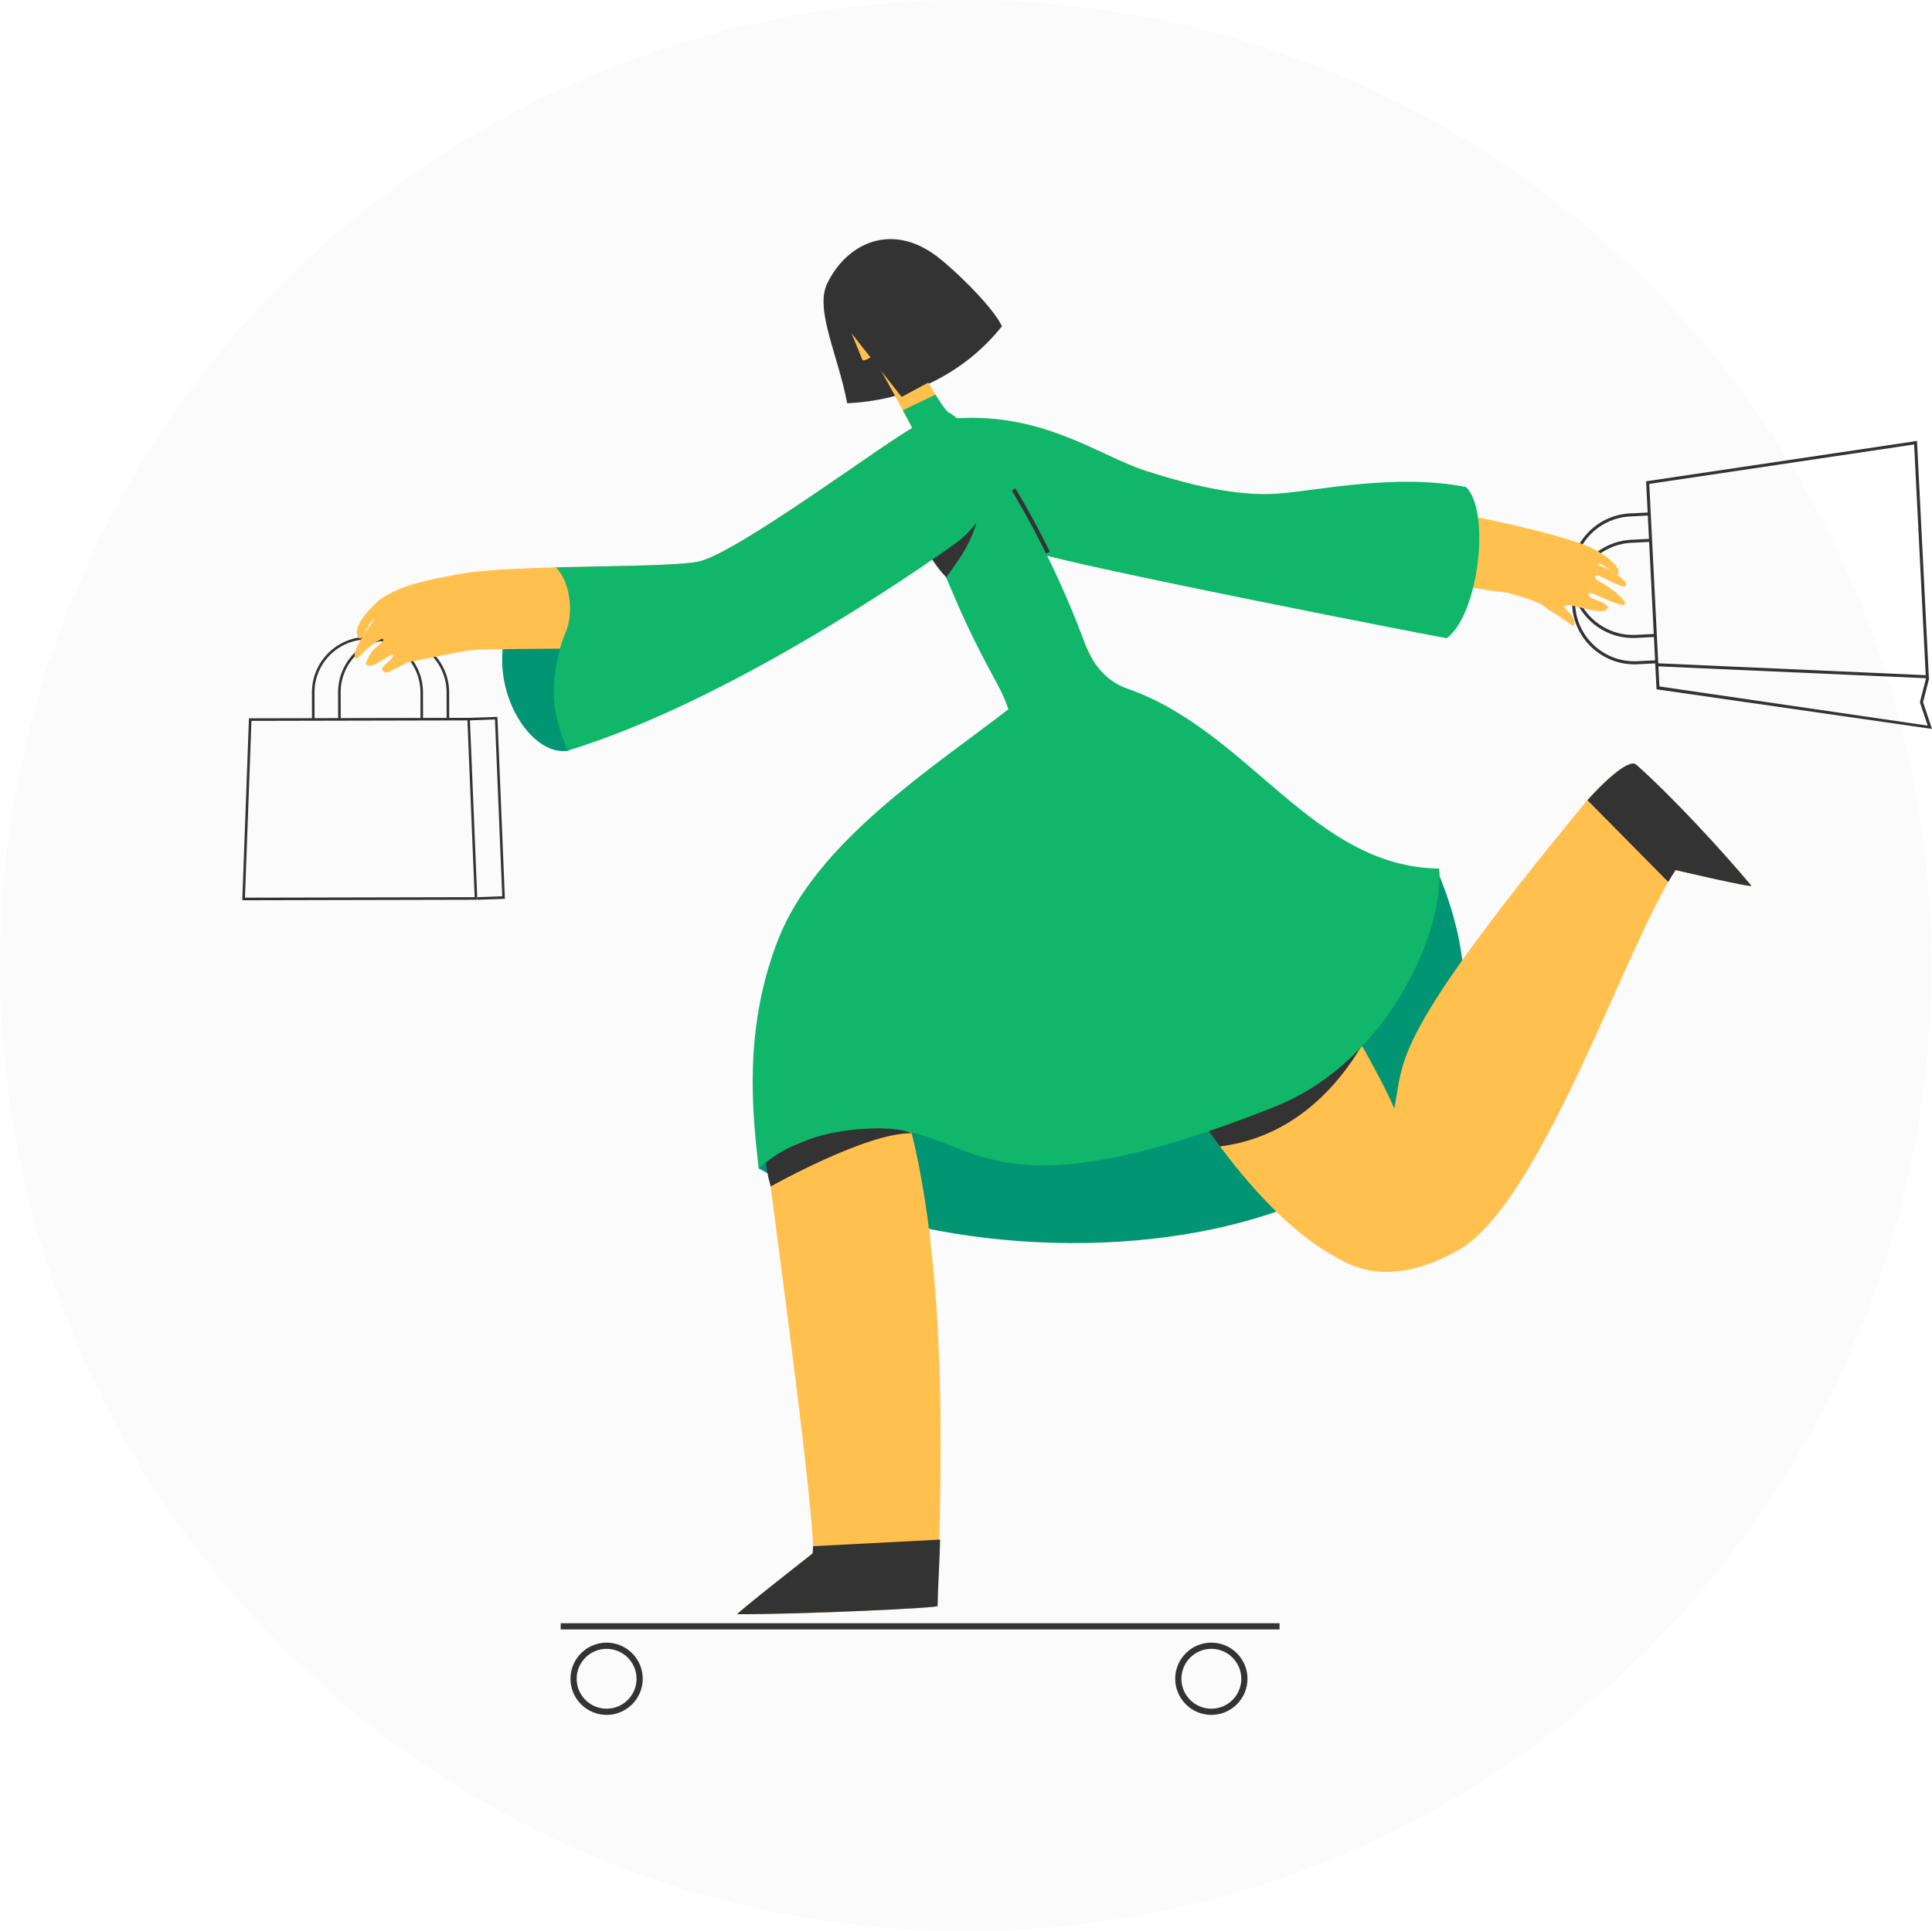 <?xml version="1.0" encoding="UTF-8" standalone="no"?>
<!-- Generator: Adobe Illustrator 27.2.0, SVG Export Plug-In . SVG Version: 6.00 Build 0)  -->

<svg
   version="1.1"
   id="Lager_1"
   x="0px"
   y="0px"
   viewBox="0 0 820.704 820.48"
   xml:space="preserve"
   sodipodi:docname="bag-skate.svg"
   width="820.704"
   height="820.48"
   inkscape:version="1.1.2 (0a00cf5339, 2022-02-04)"
   xmlns:inkscape="http://www.inkscape.org/namespaces/inkscape"
   xmlns:sodipodi="http://sodipodi.sourceforge.net/DTD/sodipodi-0.dtd"
   xmlns="http://www.w3.org/2000/svg"
   xmlns:svg="http://www.w3.org/2000/svg"><defs
   id="defs295" /><sodipodi:namedview
   id="namedview293"
   pagecolor="#ffffff"
   bordercolor="#666666"
   borderopacity="1.0"
   inkscape:pageshadow="2"
   inkscape:pageopacity="0.0"
   inkscape:pagecheckerboard="0"
   showgrid="false"
   fit-margin-top="0"
   fit-margin-left="0"
   fit-margin-right="0"
   fit-margin-bottom="0"
   inkscape:zoom="0.90556369"
   inkscape:cx="356.68391"
   inkscape:cy="393.1253"
   inkscape:window-width="3440"
   inkscape:window-height="1403"
   inkscape:window-x="1920"
   inkscape:window-y="0"
   inkscape:window-maximized="1"
   inkscape:current-layer="Lager_1"
   inkscape:snap-page="true"
   inkscape:snap-object-midpoints="true"
   inkscape:snap-center="true"
   inkscape:snap-midpoints="true"
   inkscape:snap-smooth-nodes="true"
   inkscape:snap-intersection-paths="true"
   inkscape:object-paths="true"
   showborder="true"
   inkscape:showpageshadow="false"
   borderlayer="true" />
<style
   type="text/css"
   id="style2">
	.st0{fill:#333333;}
	.st1{fill:#019573;}
	.st2{fill:#FFC04D;}
	.st3{fill:#10B66A;}
	.st4{fill:#F59CC4;}
	.st5{fill:#F2D0A1;}
	.st6{fill:none;}
</style>
<circle
   style="opacity:0.891;fill:#000000;fill-opacity:0.02;stroke:none;stroke-width:0.219;stroke-linecap:round;stroke-linejoin:round;stroke-miterlimit:10;paint-order:markers fill stroke"
   id="path1741"
   cx="410.24"
   cy="410.24"
   r="410.24" /><g
   id="g20"
   transform="translate(-211.116,23.565)">
	<g
   id="g6">
		<polygon
   class="st0"
   points="910.37,180.92 910.94,180.83 1025.33,163.79 1025.52,165.07 911.71,182.02 915.54,258.24 1029.15,263.28 1024.16,163.85 1025.45,163.79 1030.51,264.63 914.31,259.48 "
   id="polygon4" />
	</g>
	<g
   id="g10">
		<polygon
   class="st0"
   points="916.03,268.07 1029.99,284.71 1026.68,274.8 1029.39,264.19 1030.64,264.51 1028.03,274.75 1031.82,286.12 914.8,269.29 914.24,258.19 915.53,258.13 "
   id="polygon8" />
	</g>
	<g
   id="g14">
		<path
   class="st0"
   d="m 914.64,245.73 0.06,1.29 -8.55,0.43 c -14.58,0.73 -27.04,-10.54 -27.77,-25.12 -0.73,-14.58 10.54,-27.04 25.12,-27.77 l 8.17,-0.41 0.06,1.29 -8.17,0.41 c -13.87,0.7 -24.59,12.54 -23.89,26.41 0.7,13.87 12.54,24.59 26.41,23.89 z"
   id="path12" />
	</g>
	<g
   id="g18">
		<path
   class="st0"
   d="m 914.88,256.94 0.06,1.29 -8.22,0.41 c -14.58,0.73 -27.04,-10.54 -27.77,-25.12 -0.73,-14.58 10.54,-27.04 25.12,-27.77 l 8.17,-0.41 0.06,1.29 -8.17,0.41 c -13.87,0.7 -24.59,12.54 -23.89,26.41 0.7,13.87 12.54,24.59 26.41,23.89 z"
   id="path16" />
	</g>
</g>
<g
   id="g38"
   transform="translate(-211.116,23.565)">
	<g
   id="g24">
		<path
   class="st0"
   d="m 413.88,358.69 -99.84,0.22 0.02,-0.57 2.81,-76.74 93.83,-0.2 0.02,0.52 z m -98.71,-0.88 97.58,-0.21 -3.08,-75.11 -91.74,0.2 z"
   id="path22" />
	</g>
	<g
   id="g28">
		<polygon
   class="st0"
   points="410.67,282.49 410.66,281.4 422.42,281 422.44,281.52 425.59,358.29 413.91,358.69 413.9,357.6 424.46,357.2 421.37,282.09 "
   id="polygon26" />
	</g>
	<g
   id="g32">
		<path
   class="st0"
   d="m 344.74,282.34 h -1.09 l -0.03,-11.69 c -0.03,-13.01 10.53,-23.61 23.54,-23.64 13.01,-0.03 23.61,10.53 23.64,23.54 l 0.03,11.47 h -1.09 l -0.03,-11.47 c -0.03,-12.41 -10.14,-22.48 -22.55,-22.45 -12.41,0.03 -22.48,10.14 -22.45,22.55 z"
   id="path30" />
	</g>
	<g
   id="g36">
		<path
   class="st0"
   d="m 355.85,282.31 h -1.09 l -0.03,-11.69 c -0.03,-13.01 10.53,-23.61 23.54,-23.64 13.01,-0.03 23.61,10.53 23.64,23.54 l 0.03,11.47 h -1.09 l -0.03,-11.47 c -0.03,-12.41 -10.14,-22.48 -22.55,-22.45 -12.41,0.03 -22.48,10.14 -22.45,22.55 z"
   id="path34" />
	</g>
</g>
<g
   id="g42"
   transform="translate(-211.116,23.565)">
	<path
   class="st1"
   d="m 821.57,346.08 c 66.4,157.26 -169.9,193.21 -288.19,126.74 4.43,-17.01 268.15,-107.64 288.19,-126.74 z"
   id="path40" />
</g>
<g
   id="g48"
   transform="translate(-211.116,23.565)">
	<g
   id="g46">
		<path
   class="st2"
   d="m 697.74,176.45 c 18,5.82 39.11,11.11 56.51,9.7 28.4,-2.3 104.21,12.48 128.99,21.42 10.13,3.66 16.99,10.74 15.25,12.53 -1.75,1.79 -7,-6.05 -8.95,-3.69 5.04,1.5 12.92,6.41 12.29,8.71 -0.63,2.3 -11.64,-5.04 -12.7,-4.13 -1.06,0.91 0.44,1.94 0.69,2.07 5.19,2.66 11.8,7.91 11.59,10 -0.21,2.09 -13.03,-4.43 -14.11,-4.6 -1.09,-0.17 -2.02,-0.25 -0.99,1.35 1.03,1.61 4.62,1.14 8,4.5 -1.23,5.19 -17.67,-3 -18.74,-0.07 l -0.07,-0.03 c 0.65,0.83 1.4,1.69 2.23,2.55 3.42,3.53 2.08,6.57 0.82,5.09 -0.36,-0.42 -3.46,-2.39 -3.88,-2.73 -2.39,-1.89 -4.88,-2.67 -7.73,-5.22 -2.44,-2.19 -15.46,-5.64 -15.46,-5.64 -9.69,-1.04 -17.12,-3.16 -26.63,-2.59 -70.3,4.26 -155.16,-8.22 -175.58,-14.96 l -36.56,-56.19 c 40.43,-4.07 64.35,15.25 85.03,21.93 z"
   id="path44" />
	</g>
</g>
<g
   id="g52"
   transform="translate(-211.116,23.565)">
	<path
   class="st3"
   d="m 697.74,176.45 c 18,5.82 39.11,11.11 56.51,9.7 16.75,-1.35 50.05,-8.63 79.59,-2.81 10.53,10.01 5.55,53.99 -8.15,64.23 -0.93,0.01 -155.99,-30.12 -176.41,-36.87 l -36.56,-56.19 c 40.42,-4.06 64.34,15.26 85.02,21.94 z"
   id="path50" />
</g>
<g
   id="g56"
   transform="translate(-211.116,23.565)">
	<path
   class="st1"
   d="m 452.92,295.31 c -21.93,4.39 -48.46,-50.73 -5.65,-77.83 22.02,9.17 13.38,44.13 5.65,77.83 z"
   id="path54" />
</g>
<g
   id="g60"
   transform="translate(-211.116,23.565)">
	<path
   class="st0"
   d="m 571,147.75 c -3.88,-20.57 -13.9,-39.78 -8.46,-50.94 8.28,-16.97 26.63,-25.51 45.23,-12.44 7.14,5.02 24.76,21.8 28.99,30.67 -13.23,16.55 -35.12,31.32 -65.76,32.71 z"
   id="path58" />
</g>
<g
   id="g66"
   transform="translate(-211.116,23.565)">
	<g
   id="g64">
		<path
   class="st2"
   d="m 652.41,276.93 c -32.77,22.09 -79.96,79.08 -101.75,102.8 -13.34,14.52 -20.05,37.34 -17.56,60.1 1.1,10.09 26.59,194.51 23.04,196.72 0,0 -32.84,25.72 -31.8,25.68 28.47,0.03 85.02,-2.65 85.04,-3.45 0.76,-41.28 6.68,-146.22 -15.04,-215.58 35.09,-27.57 54.42,-52.2 79.53,-82.57 z"
   id="path62" />
	</g>
</g>
<g
   id="g72"
   transform="translate(-211.116,23.565)">
	<g
   id="g70">
		<path
   class="st4"
   d="m 731.95,316.4 c -0.36,-1.43 -0.77,-2.81 -1.2,-4.15 0.43,1.34 0.83,2.72 1.2,4.15 z"
   id="path68" />
	</g>
</g>
<g
   id="g78"
   transform="translate(-211.116,23.565)">
	<g
   id="g76">
		<path
   class="st4"
   d="m 720.03,292.7 c -0.81,-0.97 -1.65,-1.9 -2.51,-2.81 0.85,0.91 1.7,1.84 2.51,2.81 z"
   id="path74" />
	</g>
</g>
<g
   id="g84"
   transform="translate(-211.116,23.565)">
	<g
   id="g82">
		<path
   class="st4"
   d="m 724.78,299.27 c -0.66,-1.06 -1.34,-2.08 -2.05,-3.07 0.71,0.99 1.39,2.02 2.05,3.07 z"
   id="path80" />
	</g>
</g>
<g
   id="g90"
   transform="translate(-211.116,23.565)">
	<g
   id="g88">
		<path
   class="st4"
   d="m 717.09,289.44 c -0.83,-0.87 -1.68,-1.71 -2.56,-2.53 0.88,0.82 1.73,1.66 2.56,2.53 z"
   id="path86" />
	</g>
</g>
<g
   id="g96"
   transform="translate(-211.116,23.565)">
	<g
   id="g94">
		<path
   class="st4"
   d="m 722.35,295.69 c -0.75,-1.02 -1.52,-2.03 -2.32,-2.99 0.81,0.97 1.57,1.97 2.32,2.99 z"
   id="path92" />
	</g>
</g>
<g
   id="g102"
   transform="translate(-211.116,23.565)">
	<g
   id="g100">
		<path
   class="st4"
   d="m 727.04,303.25 c -0.6,-1.16 -1.23,-2.27 -1.88,-3.36 0.65,1.08 1.28,2.2 1.88,3.36 z"
   id="path98" />
	</g>
</g>
<g
   id="g108"
   transform="translate(-211.116,23.565)">
	<g
   id="g106">
		<path
   class="st4"
   d="m 730.49,311.48 c -0.45,-1.34 -0.93,-2.64 -1.45,-3.89 0.52,1.25 1,2.55 1.45,3.89 z"
   id="path104" />
	</g>
</g>
<g
   id="g114"
   transform="translate(-211.116,23.565)">
	<g
   id="g112">
		<path
   class="st4"
   d="m 728.86,307.16 c -0.51,-1.21 -1.06,-2.38 -1.63,-3.52 0.57,1.14 1.11,2.31 1.63,3.52 z"
   id="path110" />
	</g>
</g>
<g
   id="g120"
   transform="translate(-211.116,23.565)">
	<g
   id="g118">
		<path
   class="st4"
   d="m 672.08,250.07 c 0.02,0.03 0.04,0.06 0.06,0.1 0,0 0,0 0,0 -0.03,-0.04 -0.05,-0.07 -0.06,-0.1 z"
   id="path116" />
	</g>
</g>
<g
   id="g126"
   transform="translate(-211.116,23.565)">
	<g
   id="g124">
		<path
   class="st4"
   d="M 720.03,292.7 Z"
   id="path122" />
	</g>
</g>
<g
   id="g132"
   transform="translate(-211.116,23.565)">
	<g
   id="g130">
		<path
   class="st4"
   d="m 727.23,303.64 c -0.07,-0.13 -0.13,-0.27 -0.19,-0.4 0.06,0.14 0.12,0.27 0.19,0.4 z"
   id="path128" />
	</g>
</g>
<g
   id="g138"
   transform="translate(-211.116,23.565)">
	<g
   id="g136">
		<path
   class="st4"
   d="m 725.15,299.89 c -0.12,-0.21 -0.25,-0.41 -0.38,-0.62 0.13,0.21 0.26,0.41 0.38,0.62 z"
   id="path134" />
	</g>
</g>
<g
   id="g144"
   transform="translate(-211.116,23.565)">
	<g
   id="g142">
		<path
   class="st4"
   d="m 722.73,296.2 c -0.12,-0.17 -0.25,-0.34 -0.37,-0.51 0.12,0.17 0.25,0.34 0.37,0.51 z"
   id="path140" />
	</g>
</g>
<g
   id="g150"
   transform="translate(-211.116,23.565)">
	<g
   id="g148">
		<path
   class="st4"
   d="m 730.75,312.26 c -0.08,-0.26 -0.17,-0.52 -0.26,-0.78 0.09,0.26 0.18,0.51 0.26,0.78 z"
   id="path146" />
	</g>
</g>
<g
   id="g156"
   transform="translate(-211.116,23.565)">
	<g
   id="g154">
		<path
   class="st4"
   d="m 729.05,307.59 c -0.06,-0.15 -0.13,-0.29 -0.19,-0.43 0.06,0.15 0.12,0.29 0.19,0.43 z"
   id="path152" />
	</g>
</g>
<g
   id="g162"
   transform="translate(-211.116,23.565)">
	<g
   id="g160">
		<path
   class="st4"
   d="m 732.13,317.14 c -0.06,-0.25 -0.12,-0.5 -0.18,-0.74 0.06,0.25 0.12,0.5 0.18,0.74 z"
   id="path158" />
	</g>
</g>
<g
   id="g168"
   transform="translate(-211.116,23.565)">
	<g
   id="g166">
		<path
   class="st4"
   d="m 717.51,289.89 c -0.14,-0.15 -0.28,-0.3 -0.42,-0.45 0.15,0.15 0.28,0.3 0.42,0.45 z"
   id="path164" />
	</g>
</g>
<g
   id="g174"
   transform="translate(-211.116,23.565)">
	<g
   id="g172">
		<path
   class="st4"
   d="m 619.29,161.49 c -0.22,-0.36 -0.44,-0.71 -0.66,-1.07 0.22,0.36 0.44,0.71 0.66,1.07 z"
   id="path170" />
	</g>
</g>
<g
   id="g180"
   transform="translate(-211.116,23.565)">
	<g
   id="g178">
		<path
   class="st4"
   d="m 622.9,167.38 c -0.23,-0.38 -0.45,-0.74 -0.68,-1.11 0.22,0.37 0.45,0.73 0.68,1.11 z"
   id="path176" />
	</g>
</g>
<g
   id="g186"
   transform="translate(-211.116,23.565)">
	<g
   id="g184">
		<path
   class="st4"
   d="m 621.06,164.36 c -0.23,-0.38 -0.46,-0.75 -0.69,-1.12 0.23,0.38 0.45,0.74 0.69,1.12 z"
   id="path182" />
	</g>
</g>
<g
   id="g192"
   transform="translate(-211.116,23.565)">
	<g
   id="g190">
		<path
   class="st4"
   d="m 622.22,166.26 c -0.39,-0.64 -0.78,-1.28 -1.16,-1.9 0.38,0.62 0.77,1.26 1.16,1.9 z"
   id="path188" />
	</g>
</g>
<g
   id="g198"
   transform="translate(-211.116,23.565)">
	<g
   id="g196">
		<path
   class="st4"
   d="m 620.37,163.24 c -0.36,-0.59 -0.73,-1.18 -1.08,-1.75 0.36,0.57 0.72,1.16 1.08,1.75 z"
   id="path194" />
	</g>
</g>
<g
   id="g204"
   transform="translate(-211.116,23.565)">
	<g
   id="g202">
		<path
   class="st4"
   d="m 618.63,160.43 c -0.33,-0.54 -0.66,-1.07 -0.98,-1.58 0.32,0.51 0.65,1.04 0.98,1.58 z"
   id="path200" />
	</g>
</g>
<g
   id="g210"
   transform="translate(-211.116,23.565)">
	<g
   id="g208">
		<path
   class="st4"
   d="m 607.89,143.93 c -0.25,-0.36 -0.47,-0.68 -0.7,-1 0.22,0.32 0.45,0.64 0.7,1 z"
   id="path206" />
	</g>
</g>
<g
   id="g216"
   transform="translate(-211.116,23.565)">
	<g
   id="g214">
		<path
   class="st2"
   d="m 955.07,352.7 c -12.59,-15.01 -33.35,-37.58 -48.88,-51.39 -3.76,-3.34 -18.34,12.1 -22.14,16.71 -82.93,100.69 -76.37,108.22 -80.65,129.4 -11.36,-27.57 -67.85,-114.93 -70.36,-126.09 -6.3,-28 -20.73,-39.59 -43.13,-51.84 -3.8,-2.08 -7.74,-3.65 -11.08,-7.32 -2.56,-2.81 -4.75,-7.85 -6.75,-12.1 -20.89,-44.56 -48.12,-83.9 -56.02,-93.88 -0.72,-0.91 -16.77,-26.82 -20.89,-34.88 -2.65,-5.19 -10.57,-23.33 -14.41,-27.36 -9.07,-9.53 -14.71,0.68 -15.15,6.38 0,0.06 11.84,28.95 11.84,28.95 0.63,1.1 4.45,-1.69 4.45,-1.69 0,0 17.05,30.55 17.02,31.54 -0.1,4.17 -1.16,5.97 -1.33,10.96 -0.79,23.68 -0.16,33.57 15.32,51.5 l 25.17,41.22 c 7.18,11.76 11.36,25.09 12.37,38.84 1.34,18.23 61.37,172.35 127.98,208.79 5.08,2.78 21.99,14.29 52.21,-2.9 35.64,-20.27 72,-131.83 92.26,-161.45 0.01,-0.01 33.15,7.78 32.17,6.61 z"
   id="path212" />
	</g>
</g>
<g
   id="g222"
   transform="translate(-211.116,23.565)">
	<g
   id="g220">
		<path
   class="st2"
   d="m 599.61,157.79 c -9.96,4.67 -76.09,54.39 -92.17,57.31 -16.08,2.92 -79.17,0.96 -101.69,5.31 -10.6,2.05 -23.5,4.05 -33.04,10.56 0,0 -11.7,9.82 -9.82,15.25 1.88,5.43 4.15,-5.57 7.21,-6.67 0.47,-0.17 -10.76,13.77 -7.84,16.7 0.64,0.64 5,-5.65 11.06,-8.38 0.47,-0.21 0.83,0.52 0.45,0.92 -3.35,3.59 -4.5,2.89 -7.23,9.3 -0.06,0.14 -0.05,0.34 0.05,0.47 2.02,2.58 6.9,-2.14 11.16,-4.09 0.32,-0.15 0.61,0.32 0.41,0.66 -1.98,3.39 -6.85,4.96 -3.57,6.98 0.96,0.59 5.82,-2.49 9.71,-4.23 0.81,-0.36 23.03,-4.61 23.03,-4.61 2.02,-0.42 4.05,-0.68 6.1,-0.77 15.06,-0.63 75.16,-0.56 85.23,-0.38 1.87,0.03 27.4,-1.36 37.94,-6 13.99,-6.16 79.19,-37.87 81.14,-39.37 32.58,-25.08 -0.84,-63.51 -18.13,-48.96 z"
   id="path218" />
	</g>
</g>
<g
   id="g228"
   transform="translate(-211.116,23.565)">
	<g
   id="g226">
		<path
   class="st4"
   d="m 733.13,321.83 c -0.29,-1.62 -0.63,-3.18 -1,-4.69 0.36,1.52 0.71,3.07 1,4.69 z"
   id="path224" />
	</g>
</g>
<g
   id="g232"
   transform="translate(-211.116,23.565)">
	<path
   class="st5"
   d="m 524.34,662.23 c -1.04,0.04 31.8,-25.68 31.8,-25.68 0.24,-0.15 0.34,-1.14 0.34,-2.84 h 53.54 c -0.26,9.78 -0.52,18.28 -0.65,25.07 -0.01,0.79 -56.56,3.48 -85.03,3.45 z"
   id="path230" />
</g>
<g
   id="g236"
   transform="translate(-211.116,23.565)">
	<path
   class="st6"
   d="m 894.95,218.75 c -1.85,-1 -3.78,-1.85 -5.42,-2.33 1.14,-1.37 3.39,0.7 5.42,2.33 z"
   id="path234" />
</g>
<g
   id="g240"
   transform="translate(-211.116,23.565)">
	<path
   class="st5"
   d="m 897.63,220.36 c -0.73,-0.11 -1.68,-0.8 -2.68,-1.61 0.93,0.51 1.84,1.05 2.68,1.61 z"
   id="path238" />
</g>
<g
   id="g244"
   transform="translate(-211.116,23.565)">
	<path
   class="st0"
   d="m 653.92,212.35 c -4.69,-9.51 -9.57,-18.47 -14.5,-26.64 l 3.01,-1.81 c 4.98,8.26 9.91,17.31 14.64,26.9 z"
   id="path242" />
</g>
<g
   id="g248"
   transform="translate(-211.116,23.565)">
	<path
   class="st0"
   d="m 598.62,457.9 c -18.96,-0.59 -60.11,22.6 -60.11,22.6 -1.45,-5.23 -2.5,-9.99 -1.63,-12.35 20.84,-9.66 41.85,-18.65 61.74,-10.25 z"
   id="path246" />
</g>
<g
   id="g252"
   transform="translate(-211.116,23.565)">
	<path
   class="st0"
   d="m 789.89,420.16 c -16.62,28.2 -38.95,40.69 -60.57,43.33 l -10.25,-13.98 z"
   id="path250" />
</g>
<g
   id="g256"
   transform="translate(-211.116,23.565)">
	<path
   class="st3"
   d="m 541.7,375.53 c 16.21,-41.44 65.64,-72.88 97.76,-97.76 -1.18,-3.74 -2.9,-7.39 -4.65,-10.6 -6.24,-11.42 -12.16,-23.01 -17.3,-34.96 l -4.58,-10.64 c -15.48,-17.93 -16.11,-27.82 -15.32,-51.5 0.17,-4.99 1.22,-6.79 1.33,-10.96 0.01,-0.32 -1.82,-3.83 -4.28,-8.38 l 13.85,-6.65 c 3.94,6.45 5.22,7.37 5.67,7.62 13.38,7.19 40.78,51.89 57.9,98.38 3.74,10.17 10.53,16.35 17.76,18.86 51.98,18.02 78.62,75.75 132.61,76.51 2.62,23 -19.44,81.14 -70.07,101.28 -126.5,50.32 -126.5,8.39 -169.14,9.09 -37.1,0.61 -49.71,18.33 -49.9,16.64 -2.49,-22.77 -6.68,-58.5 8.36,-96.93 z"
   id="path254" />
</g>
<g
   id="g260"
   transform="translate(-211.116,23.565)">
	<path
   class="st0"
   d="m 625.77,199.12 c -3.29,10.25 -7.99,15.88 -12.64,22.56 -3.42,-3.38 -5.98,-7.55 -7.73,-10.55 7.01,-5.68 19.01,-15.4 20.37,-12.01 z"
   id="path258" />
</g>
<g
   id="g264"
   transform="translate(-211.116,23.565)">
	<path
   class="st3"
   d="m 507.44,215.1 c 16.08,-2.92 82.21,-52.64 92.17,-57.31 17.29,-14.55 50.71,23.89 18.12,48.95 -1.95,1.5 -91.08,66.01 -165.44,88.57 -7.2,-17.02 -7.3,-27.03 -3.31,-43.32 0.62,-2.51 1.6,-4.91 2.58,-7.31 3.12,-7.62 2.06,-20.72 -4.3,-27.2 24.41,-0.63 50.61,-0.64 60.18,-2.38 z"
   id="path262" />
</g>
<g
   id="g268"
   transform="translate(-211.116,23.565)">
	<path
   class="st0"
   d="m 524.34,662.23 c -1.04,0.04 31.8,-25.68 31.8,-25.68 0.26,-0.16 0.36,-1.29 0.33,-3.22 l 54.02,-2.8 c -0.26,9.93 -0.99,21.38 -1.12,28.24 -0.01,0.8 -56.56,3.49 -85.03,3.46 z"
   id="path266" />
</g>
<g
   id="g272"
   transform="translate(-211.116,23.565)">
	<path
   class="st0"
   d="m 906.19,301.31 c 15.53,13.81 36.29,36.38 48.88,51.39 0.98,1.17 -32.16,-6.62 -32.16,-6.62 -1,1.47 -2.06,3.19 -3.14,5.04 l -34.31,-34.73 c 5.14,-5.82 17.33,-18.09 20.73,-15.08 z"
   id="path270" />
</g>
<g
   id="g276"
   transform="translate(-211.116,23.565)">
	<path
   class="st0"
   d="m 612.98,134.97 -18.86,10.09 -33.15,-42.1 c 1.48,-6.29 4.65,-10.35 9.1,-12.72 7.92,-4.23 17.82,-0.83 22.37,6.91 z"
   id="path274" />
</g>
<g
   id="g290"
   transform="translate(-211.116,23.565)">
	<g
   id="g280">
		<path
   class="st0"
   d="m 725.69,705 c -8.46,0 -15.35,-6.89 -15.35,-15.35 0,-8.46 6.89,-15.35 15.35,-15.35 8.46,0 15.35,6.89 15.35,15.35 0,8.46 -6.89,15.35 -15.35,15.35 z m 0,-28.07 c -7.01,0 -12.72,5.7 -12.72,12.72 0,7.01 5.7,12.72 12.72,12.72 7.01,0 12.72,-5.7 12.72,-12.72 0,-7.01 -5.71,-12.72 -12.72,-12.72 z"
   id="path278" />
	</g>
	<g
   id="g284">
		<path
   class="st0"
   d="m 468.8,705 c -8.46,0 -15.35,-6.89 -15.35,-15.35 0,-8.46 6.89,-15.35 15.35,-15.35 8.46,0 15.35,6.89 15.35,15.35 0,8.46 -6.88,15.35 -15.35,15.35 z m 0,-28.07 c -7.01,0 -12.72,5.7 -12.72,12.72 0,7.01 5.7,12.72 12.72,12.72 7.02,0 12.72,-5.7 12.72,-12.72 0,-7.01 -5.7,-12.72 -12.72,-12.72 z"
   id="path282" />
	</g>
	<g
   id="g288">
		<rect
   x="449.3"
   y="666.06"
   class="st0"
   width="305.36"
   height="2.63"
   id="rect286" />
	</g>
</g>
</svg>
